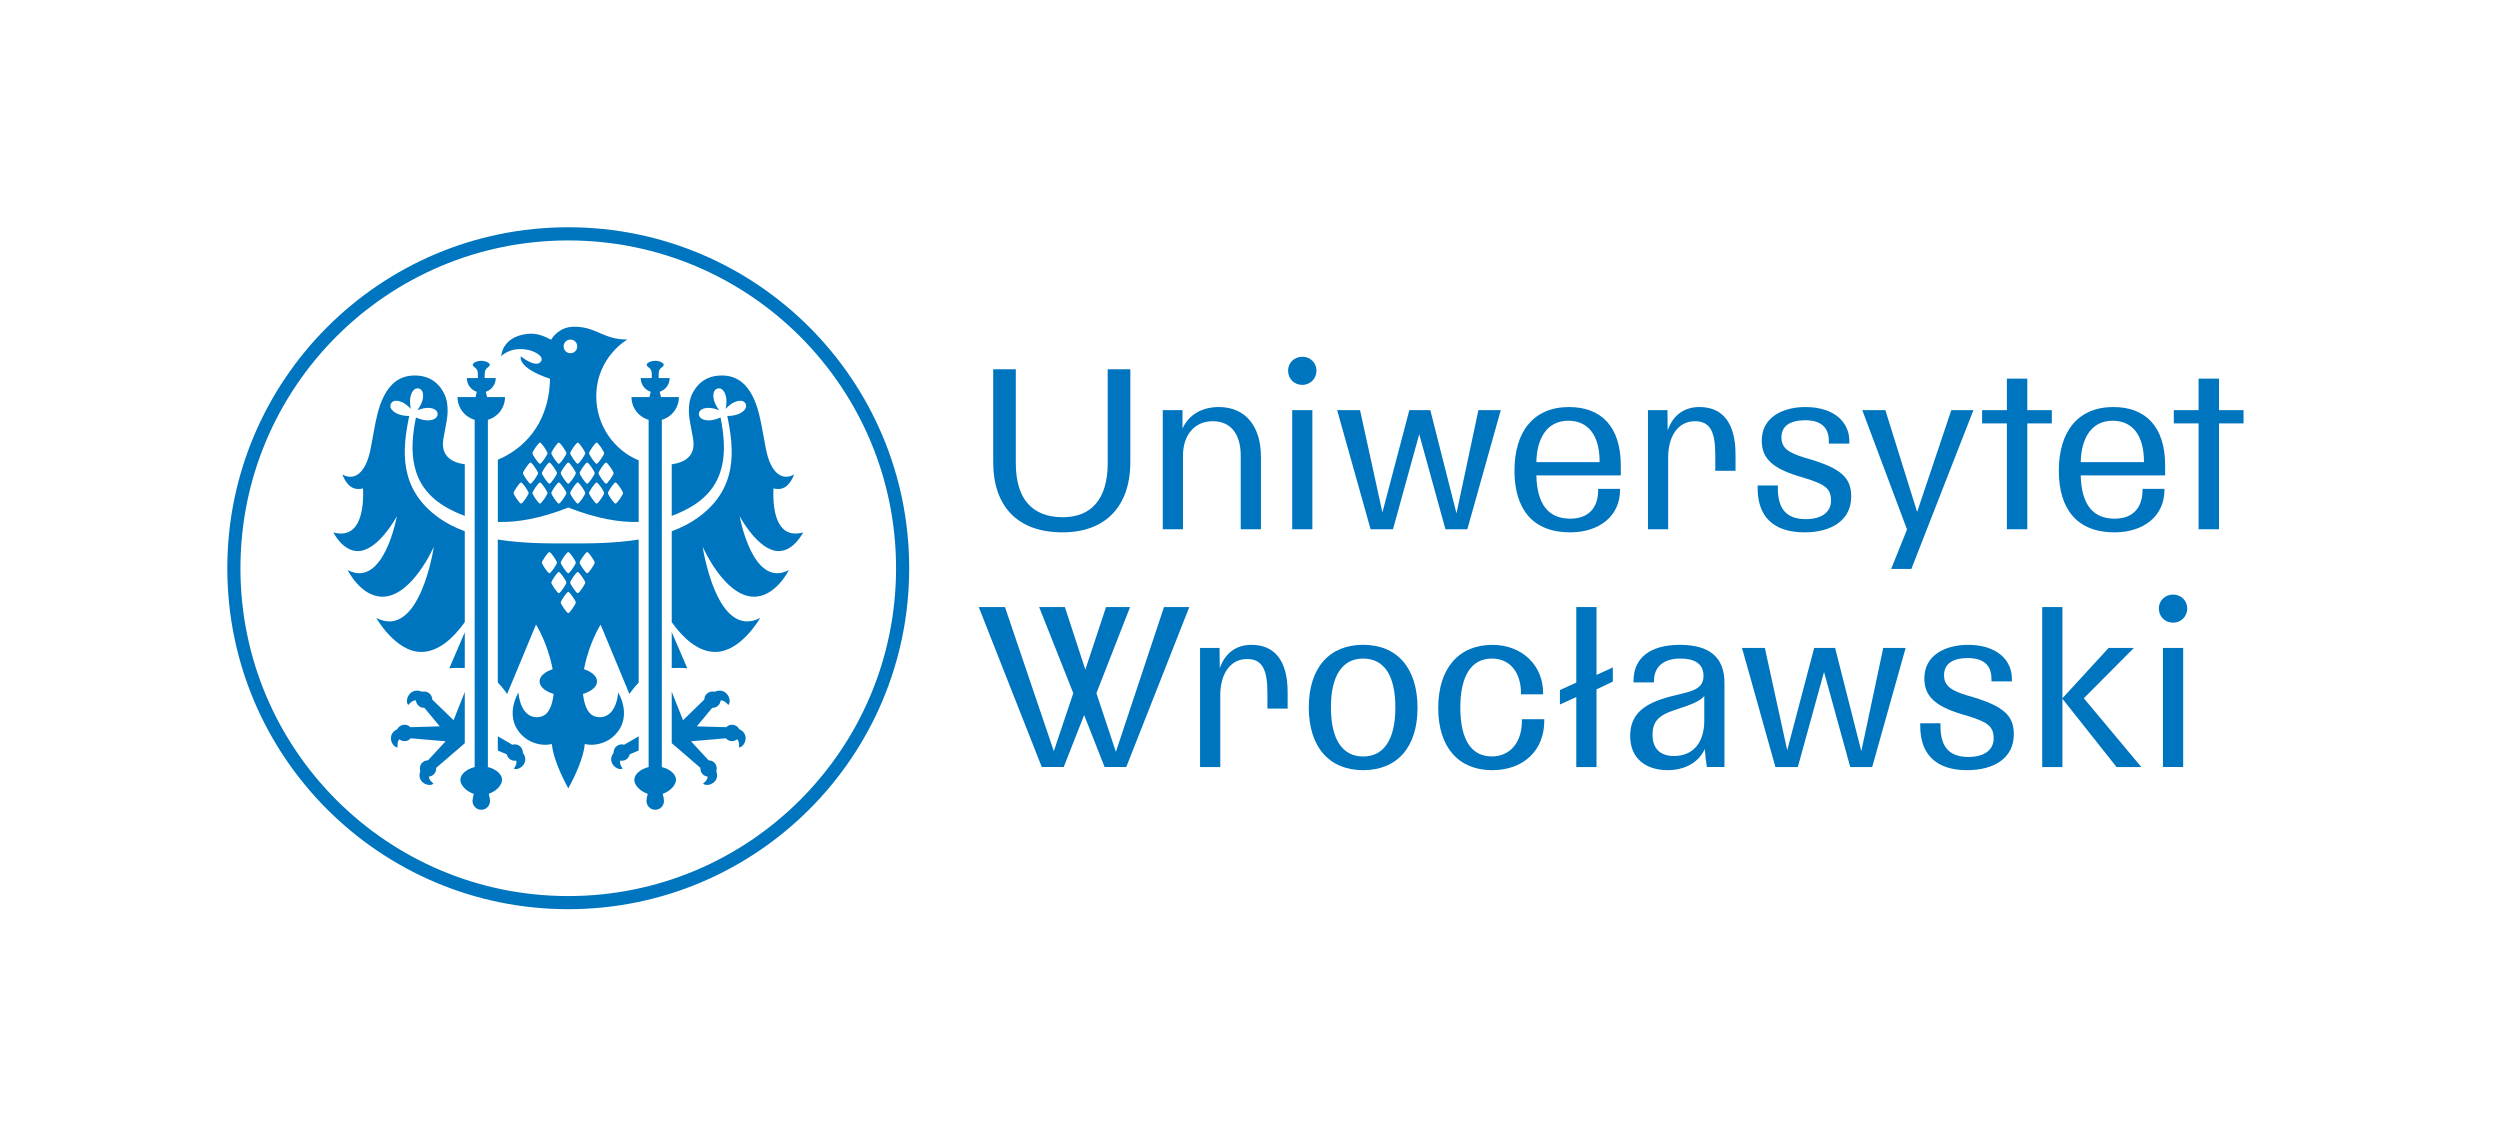 <?xml version="1.0" encoding="UTF-8"?>
<svg xmlns="http://www.w3.org/2000/svg" xmlns:xlink="http://www.w3.org/1999/xlink" width="223.101" height="101.42" viewBox="0 0 223.101 101.42">
<path fill-rule="nonzero" fill="rgb(0%, 45.882%, 74.902%)" fill-opacity="1" d="M 88.633 41.219 L 88.633 32.953 L 90.652 32.953 L 90.652 41.348 C 90.652 44.523 92.109 46.156 94.859 46.156 C 97.391 46.156 98.852 44.523 98.852 41.348 L 98.852 32.953 L 100.871 32.953 L 100.871 41.219 C 100.871 45.254 98.594 47.508 94.816 47.508 C 90.867 47.508 88.633 45.254 88.633 41.219 "/>
<path fill-rule="nonzero" fill="rgb(0%, 45.882%, 74.902%)" fill-opacity="1" d="M 103.766 36.602 L 105.527 36.602 L 105.527 38.234 C 106.105 36.988 107.289 36.324 108.77 36.324 C 111.133 36.324 112.527 38.02 112.527 40.77 L 112.527 47.23 L 110.723 47.23 L 110.723 40.66 C 110.723 38.77 109.863 37.59 108.23 37.59 C 106.535 37.59 105.57 38.898 105.57 40.66 L 105.57 47.23 L 103.766 47.23 Z M 103.766 36.602 "/>
<path fill-rule="nonzero" fill="rgb(0%, 45.882%, 74.902%)" fill-opacity="1" d="M 115.316 36.602 L 117.117 36.602 L 117.117 47.23 L 115.316 47.23 Z M 116.219 31.836 C 116.926 31.836 117.484 32.371 117.484 33.082 C 117.484 33.789 116.926 34.348 116.219 34.348 C 115.508 34.348 114.949 33.812 114.949 33.082 C 114.949 32.371 115.508 31.836 116.219 31.836 "/>
<path fill-rule="nonzero" fill="rgb(0%, 45.882%, 74.902%)" fill-opacity="1" d="M 119.328 36.602 L 121.371 36.602 L 123.367 45.727 L 125.77 36.602 L 127.641 36.602 L 129.977 45.812 L 131.934 36.602 L 133.93 36.602 L 130.945 47.23 L 128.992 47.23 L 126.652 38.75 L 124.312 47.23 L 122.312 47.23 Z M 119.328 36.602 "/>
<path fill-rule="nonzero" fill="rgb(0%, 45.882%, 74.902%)" fill-opacity="1" d="M 142.75 41.242 L 142.75 41.199 C 142.75 38.812 141.699 37.547 139.961 37.547 C 138.004 37.547 137.148 39.18 137.105 41.242 Z M 135.152 42.012 C 135.152 38.469 136.891 36.324 140.023 36.324 C 142.902 36.324 144.641 38.086 144.641 41.539 L 144.641 42.422 L 137.105 42.422 C 137.168 45.062 138.219 46.285 140.129 46.285 C 141.719 46.285 142.621 45.363 142.621 43.73 L 142.621 43.625 L 144.574 43.625 L 144.574 43.73 C 144.574 46.008 142.773 47.508 140.109 47.508 C 136.781 47.508 135.152 45.426 135.152 42.012 "/>
<path fill-rule="nonzero" fill="rgb(0%, 45.882%, 74.902%)" fill-opacity="1" d="M 147.066 36.602 L 148.805 36.602 L 148.824 38.406 C 149.297 37.055 150.285 36.324 151.66 36.324 C 153.742 36.324 154.879 37.762 154.879 40.551 L 154.879 42.012 L 153.074 42.012 L 153.074 40.637 C 153.074 38.492 152.605 37.59 151.25 37.59 C 149.727 37.59 148.867 38.965 148.867 40.812 L 148.867 47.23 L 147.066 47.23 Z M 147.066 36.602 "/>
<path fill-rule="nonzero" fill="rgb(0%, 45.882%, 74.902%)" fill-opacity="1" d="M 156.852 43.559 L 156.852 43.324 L 158.656 43.324 L 158.656 43.559 C 158.656 45.383 159.387 46.328 161.168 46.328 C 162.5 46.328 163.402 45.746 163.402 44.676 C 163.402 43.516 162.758 43.195 160.977 42.637 L 160.461 42.484 C 158.121 41.754 157.219 40.875 157.219 39.309 C 157.219 37.289 159.02 36.324 161.125 36.324 C 163.703 36.324 165.035 37.699 165.035 39.352 L 165.035 39.586 L 163.207 39.586 L 163.207 39.352 C 163.207 38.125 162.477 37.504 161.102 37.504 C 159.773 37.504 158.977 37.996 158.977 39.027 C 158.977 39.996 159.602 40.402 161.082 40.855 L 161.598 41.004 C 164.262 41.82 165.203 42.613 165.203 44.309 C 165.203 46.395 163.488 47.508 161.039 47.508 C 158.207 47.508 156.852 46.047 156.852 43.559 "/>
<path fill-rule="nonzero" fill="rgb(0%, 45.882%, 74.902%)" fill-opacity="1" d="M 170.184 47.25 L 166.191 36.602 L 168.25 36.602 L 171.086 45.684 L 174.137 36.602 L 176.109 36.602 L 170.57 50.773 L 168.766 50.773 Z M 170.184 47.25 "/>
<path fill-rule="nonzero" fill="rgb(0%, 45.882%, 74.902%)" fill-opacity="1" d="M 179.094 37.785 L 176.883 37.785 L 176.883 36.602 L 179.094 36.602 L 179.094 33.789 L 180.918 33.789 L 180.918 36.602 L 183.105 36.602 L 183.105 37.785 L 180.918 37.785 L 180.918 47.23 L 179.094 47.23 Z M 179.094 37.785 "/>
<path fill-rule="nonzero" fill="rgb(0%, 45.882%, 74.902%)" fill-opacity="1" d="M 191.328 41.242 L 191.328 41.199 C 191.328 38.812 190.277 37.547 188.539 37.547 C 186.586 37.547 185.727 39.18 185.684 41.242 Z M 183.73 42.012 C 183.73 38.469 185.469 36.324 188.602 36.324 C 191.48 36.324 193.219 38.086 193.219 41.539 L 193.219 42.422 L 185.684 42.422 C 185.746 45.062 186.801 46.285 188.711 46.285 C 190.297 46.285 191.199 45.363 191.199 43.73 L 191.199 43.625 L 193.156 43.625 L 193.156 43.73 C 193.156 46.008 191.352 47.508 188.688 47.508 C 185.359 47.508 183.73 45.426 183.73 42.012 "/>
<path fill-rule="nonzero" fill="rgb(0%, 45.882%, 74.902%)" fill-opacity="1" d="M 196.203 37.785 L 193.992 37.785 L 193.992 36.602 L 196.203 36.602 L 196.203 33.789 L 198.027 33.789 L 198.027 36.602 L 200.215 36.602 L 200.215 37.785 L 198.027 37.785 L 198.027 47.23 L 196.203 47.23 Z M 196.203 37.785 "/>
<path fill-rule="nonzero" fill="rgb(0%, 45.882%, 74.902%)" fill-opacity="1" d="M 87.344 54.176 L 89.684 54.176 L 94.043 67.035 L 95.781 61.859 L 92.734 54.176 L 95.031 54.176 L 96.855 59.758 L 98.703 54.176 L 100.848 54.176 L 97.844 61.859 L 99.582 67.098 L 103.875 54.176 L 106.133 54.176 L 100.508 68.449 L 98.574 68.449 L 96.75 63.812 L 94.926 68.449 L 92.969 68.449 Z M 87.344 54.176 "/>
<path fill-rule="nonzero" fill="rgb(0%, 45.882%, 74.902%)" fill-opacity="1" d="M 107.094 57.824 L 108.832 57.824 L 108.855 59.629 C 109.328 58.273 110.316 57.547 111.688 57.547 C 113.773 57.547 114.91 58.984 114.91 61.773 L 114.91 63.234 L 113.105 63.234 L 113.105 61.859 C 113.105 59.715 112.633 58.812 111.281 58.812 C 109.758 58.812 108.898 60.184 108.898 62.031 L 108.898 68.453 L 107.094 68.453 Z M 107.094 57.824 "/>
<path fill-rule="nonzero" fill="rgb(0%, 45.882%, 74.902%)" fill-opacity="1" d="M 121.648 67.508 C 123.496 67.508 124.523 66.004 124.523 63.125 C 124.523 60.25 123.496 58.77 121.648 58.77 C 119.824 58.77 118.773 60.25 118.773 63.125 C 118.773 66.027 119.824 67.508 121.648 67.508 M 116.797 63.125 C 116.797 59.605 118.621 57.543 121.648 57.543 C 124.676 57.543 126.5 59.605 126.5 63.168 C 126.5 66.691 124.676 68.73 121.648 68.73 C 118.621 68.73 116.797 66.668 116.797 63.125 "/>
<path fill-rule="nonzero" fill="rgb(0%, 45.882%, 74.902%)" fill-opacity="1" d="M 128.348 63.191 C 128.348 59.605 130.215 57.547 133.176 57.547 C 135.883 57.547 137.707 59.434 137.707 61.816 L 137.707 61.965 L 135.73 61.965 L 135.73 61.816 C 135.73 60.164 134.871 58.77 133.133 58.77 C 131.242 58.77 130.32 60.422 130.32 63.129 C 130.32 66.027 131.309 67.504 133.133 67.504 C 134.699 67.504 135.816 66.324 135.816 64.328 L 135.816 64.18 L 137.812 64.18 L 137.812 64.328 C 137.812 66.969 135.969 68.73 133.156 68.73 C 130.172 68.73 128.348 66.691 128.348 63.191 "/>
<path fill-rule="nonzero" fill="rgb(0%, 45.882%, 74.902%)" fill-opacity="1" d="M 140.668 62.203 L 139.207 62.871 L 139.207 61.582 L 140.668 60.914 L 140.668 54.176 L 142.473 54.176 L 142.473 60.227 L 143.93 59.562 L 143.93 60.828 L 142.473 61.516 L 142.473 68.453 L 140.668 68.453 Z M 140.668 62.203 "/>
<path fill-rule="nonzero" fill="rgb(0%, 45.882%, 74.902%)" fill-opacity="1" d="M 149.383 67.465 C 151.102 67.465 152.09 66.262 152.09 64.328 L 152.09 62.117 C 151.656 62.59 151.102 62.824 149.445 63.363 C 147.988 63.836 147.473 64.414 147.473 65.574 C 147.473 66.777 148.137 67.465 149.383 67.465 M 145.477 65.684 C 145.477 63.77 146.637 62.781 149.125 62.141 L 150.5 61.797 C 151.68 61.496 152.023 61.023 152.023 60.316 C 152.023 59.176 151.145 58.77 149.965 58.77 C 148.289 58.77 147.602 59.648 147.602 60.766 L 147.602 60.895 L 145.777 60.895 L 145.777 60.766 C 145.777 58.789 147.148 57.547 149.922 57.547 C 152.539 57.547 153.891 58.641 153.891 60.938 L 153.891 68.449 L 152.324 68.449 C 152.238 67.938 152.176 67.441 152.133 66.84 C 151.594 68.066 150.305 68.73 148.824 68.73 C 146.977 68.73 145.477 67.766 145.477 65.684 "/>
<path fill-rule="nonzero" fill="rgb(0%, 45.882%, 74.902%)" fill-opacity="1" d="M 155.457 57.824 L 157.496 57.824 L 159.492 66.949 L 161.898 57.824 L 163.766 57.824 L 166.105 67.035 L 168.062 57.824 L 170.059 57.824 L 167.074 68.453 L 165.117 68.453 L 162.777 59.969 L 160.438 68.453 L 158.441 68.453 Z M 155.457 57.824 "/>
<path fill-rule="nonzero" fill="rgb(0%, 45.882%, 74.902%)" fill-opacity="1" d="M 171.363 64.781 L 171.363 64.543 L 173.168 64.543 L 173.168 64.781 C 173.168 66.605 173.898 67.551 175.68 67.551 C 177.012 67.551 177.914 66.969 177.914 65.895 C 177.914 64.738 177.27 64.414 175.488 63.855 L 174.969 63.707 C 172.633 62.977 171.73 62.094 171.73 60.531 C 171.73 58.512 173.531 57.547 175.637 57.547 C 178.215 57.547 179.543 58.918 179.543 60.57 L 179.543 60.809 L 177.719 60.809 L 177.719 60.57 C 177.719 59.348 176.988 58.727 175.613 58.727 C 174.285 58.727 173.488 59.219 173.488 60.25 C 173.488 61.215 174.113 61.625 175.594 62.074 L 176.109 62.223 C 178.773 63.043 179.715 63.836 179.715 65.531 C 179.715 67.613 178 68.73 175.551 68.73 C 172.719 68.73 171.363 67.27 171.363 64.781 "/>
<path fill-rule="nonzero" fill="rgb(0%, 45.882%, 74.902%)" fill-opacity="1" d="M 184.051 62.355 L 184.051 68.453 L 182.246 68.453 L 182.246 54.172 L 184.051 54.172 L 184.051 62.312 L 188.172 57.824 L 190.426 57.824 L 185.961 62.312 L 191.094 68.453 L 188.883 68.453 Z M 184.051 62.355 "/>
<path fill-rule="nonzero" fill="rgb(0%, 45.882%, 74.902%)" fill-opacity="1" d="M 193.023 57.824 L 194.828 57.824 L 194.828 68.449 L 193.023 68.449 Z M 193.926 53.059 C 194.633 53.059 195.191 53.594 195.191 54.305 C 195.191 55.012 194.633 55.57 193.926 55.57 C 193.219 55.57 192.656 55.031 192.656 54.305 C 192.656 53.594 193.219 53.059 193.926 53.059 "/>
<path fill-rule="nonzero" fill="rgb(0%, 45.882%, 74.902%)" fill-opacity="1" d="M 61.332 59.633 L 59.945 56.402 L 59.945 59.617 C 60.688 59.582 61.332 59.633 61.332 59.633 "/>
<path fill-rule="nonzero" fill="rgb(0%, 45.882%, 74.902%)" fill-opacity="1" d="M 65.977 65.078 C 65.848 64.828 65.586 64.664 65.289 64.68 C 65.098 64.688 64.93 64.77 64.805 64.895 C 64.18 64.879 63.086 64.844 62.184 64.82 L 63.559 63.168 C 63.77 63.176 63.984 63.094 64.133 62.922 C 64.242 62.801 64.297 62.652 64.309 62.5 C 64.676 62.477 64.992 62.914 64.992 62.914 C 65.371 62.547 64.859 61.258 63.762 61.734 C 63.504 61.668 63.219 61.746 63.031 61.961 C 62.914 62.094 62.859 62.262 62.855 62.426 C 62.41 62.855 61.625 63.621 60.953 64.273 L 59.945 61.727 L 59.945 66.328 L 59.953 66.328 L 62.504 68.523 C 62.488 68.738 62.562 68.961 62.734 69.117 C 62.855 69.227 63.004 69.289 63.156 69.305 C 63.148 69.645 62.742 69.922 62.742 69.922 C 63.082 70.289 64.301 69.848 63.922 68.812 C 64.012 68.547 63.945 68.242 63.727 68.039 C 63.586 67.914 63.41 67.852 63.234 67.852 C 62.855 67.441 62.23 66.762 61.664 66.152 L 64.777 65.887 C 64.918 66.051 65.129 66.152 65.363 66.141 C 65.527 66.133 65.672 66.07 65.789 65.973 C 66.027 66.215 65.941 66.699 65.941 66.699 C 66.441 66.711 66.977 65.531 65.977 65.078 "/>
<path fill-rule="nonzero" fill="rgb(0%, 45.882%, 74.902%)" fill-opacity="1" d="M 41.477 59.617 L 41.477 56.422 L 40.098 59.633 C 40.098 59.633 40.738 59.582 41.477 59.617 "/>
<path fill-rule="nonzero" fill="rgb(0%, 45.882%, 74.902%)" fill-opacity="1" d="M 49.703 42.223 C 49.703 42.359 49.164 43.168 49.031 43.168 C 48.895 43.168 48.355 42.359 48.355 42.223 C 48.355 42.086 48.895 41.273 49.031 41.273 C 49.164 41.273 49.703 42.086 49.703 42.223 M 49.871 39.496 C 50.008 39.496 50.547 40.309 50.547 40.445 C 50.547 40.582 50.008 41.391 49.871 41.391 C 49.738 41.391 49.199 40.582 49.199 40.445 C 49.199 40.309 49.738 39.496 49.871 39.496 M 50.906 30.305 C 51.246 30.305 51.516 30.574 51.516 30.914 C 51.516 31.25 51.246 31.523 50.906 31.523 C 50.57 31.523 50.297 31.25 50.297 30.914 C 50.297 30.574 50.57 30.305 50.906 30.305 M 52.23 40.445 C 52.23 40.582 51.691 41.391 51.559 41.391 C 51.422 41.391 50.883 40.582 50.883 40.445 C 50.883 40.309 51.422 39.496 51.559 39.496 C 51.691 39.496 52.23 40.309 52.23 40.445 M 52.398 41.273 C 52.535 41.273 53.074 42.086 53.074 42.223 C 53.074 42.359 52.535 43.168 52.398 43.168 C 52.266 43.168 51.727 42.359 51.727 42.223 C 51.727 42.086 52.266 41.273 52.398 41.273 M 53.242 39.496 C 53.379 39.496 53.918 40.309 53.918 40.445 C 53.918 40.582 53.379 41.391 53.242 41.391 C 53.109 41.391 52.566 40.582 52.566 40.445 C 52.566 40.309 53.109 39.496 53.242 39.496 M 54.086 41.273 C 54.219 41.273 54.762 42.086 54.762 42.223 C 54.762 42.359 54.219 43.168 54.086 43.168 C 53.953 43.168 53.41 42.359 53.41 42.223 C 53.41 42.086 53.953 41.273 54.086 41.273 M 54.93 43.051 C 55.062 43.051 55.602 43.863 55.602 44 C 55.602 44.137 55.062 44.945 54.93 44.945 C 54.793 44.945 54.254 44.137 54.254 44 C 54.254 43.863 54.793 43.051 54.93 43.051 M 53.242 44.945 C 53.109 44.945 52.566 44.137 52.566 44 C 52.566 43.863 53.109 43.051 53.242 43.051 C 53.379 43.051 53.918 43.863 53.918 44 C 53.918 44.137 53.379 44.945 53.242 44.945 M 51.559 44.945 C 51.422 44.945 50.883 44.137 50.883 44 C 50.883 43.863 51.422 43.051 51.559 43.051 C 51.691 43.051 52.23 43.863 52.23 44 C 52.23 44.137 51.691 44.945 51.559 44.945 M 50.715 43.168 C 50.582 43.168 50.039 42.359 50.039 42.223 C 50.039 42.086 50.582 41.273 50.715 41.273 C 50.848 41.273 51.391 42.086 51.391 42.223 C 51.391 42.359 50.848 43.168 50.715 43.168 M 49.871 44.945 C 49.738 44.945 49.199 44.137 49.199 44 C 49.199 43.863 49.738 43.051 49.871 43.051 C 50.008 43.051 50.547 43.863 50.547 44 C 50.547 44.137 50.008 44.945 49.871 44.945 M 48.188 44.945 C 48.051 44.945 47.512 44.137 47.512 44 C 47.512 43.863 48.051 43.051 48.188 43.051 C 48.32 43.051 48.859 43.863 48.859 44 C 48.859 44.137 48.32 44.945 48.188 44.945 M 47.344 43.168 C 47.207 43.168 46.668 42.359 46.668 42.223 C 46.668 42.086 47.207 41.273 47.344 41.273 C 47.477 41.273 48.016 42.086 48.016 42.223 C 48.016 42.359 47.477 43.168 47.344 43.168 M 46.5 44.945 C 46.367 44.945 45.828 44.137 45.828 44 C 45.828 43.863 46.367 43.051 46.5 43.051 C 46.637 43.051 47.176 43.863 47.176 44 C 47.176 44.137 46.637 44.945 46.5 44.945 M 48.188 39.496 C 48.32 39.496 48.859 40.309 48.859 40.445 C 48.859 40.582 48.32 41.391 48.188 41.391 C 48.051 41.391 47.512 40.582 47.512 40.445 C 47.512 40.309 48.051 39.496 48.188 39.496 M 48.309 32.199 C 47.914 32.969 46.477 31.801 46.477 31.801 C 46.477 31.801 46.102 32.812 49.082 33.801 C 49.004 37.988 46.543 40.152 44.426 41.023 L 44.426 46.578 C 46.125 46.629 48.18 46.289 50.715 45.293 C 53.246 46.285 55.297 46.629 56.996 46.578 L 56.996 41.078 C 54.797 40.188 53.211 37.945 53.211 35.395 C 53.211 31.844 55.988 30.301 55.988 30.301 C 53.797 30.301 53.254 29.156 51.234 29.156 C 49.875 29.156 49.258 30.195 49.176 30.316 C 48.66 30.059 47.984 29.68 47.012 29.801 C 44.77 30.086 44.73 31.781 44.73 31.781 C 46.141 30.465 48.66 31.512 48.309 32.199 "/>
<path fill-rule="nonzero" fill="rgb(0%, 45.882%, 74.902%)" fill-opacity="1" d="M 46.246 66.496 C 46.074 66.414 45.887 66.41 45.719 66.461 C 45.473 66.316 44.781 65.918 44.426 65.707 L 44.426 66.977 L 45.223 67.316 C 45.27 67.527 45.406 67.719 45.617 67.82 C 45.766 67.891 45.926 67.902 46.074 67.875 C 46.164 68.199 45.859 68.586 45.859 68.586 C 46.293 68.836 47.328 68.055 46.66 67.18 C 46.668 66.898 46.516 66.625 46.246 66.496 "/>
<path fill-rule="nonzero" fill="rgb(0%, 45.882%, 74.902%)" fill-opacity="1" d="M 56.996 65.707 C 56.637 65.918 55.945 66.316 55.699 66.461 C 55.531 66.41 55.348 66.418 55.176 66.5 C 54.906 66.625 54.75 66.898 54.758 67.18 C 54.094 68.055 55.125 68.836 55.562 68.586 C 55.562 68.586 55.254 68.199 55.348 67.875 C 55.496 67.902 55.656 67.891 55.805 67.82 C 56.016 67.719 56.152 67.527 56.199 67.316 L 56.996 66.977 Z M 56.996 65.707 "/>
<path fill-rule="nonzero" fill="rgb(0%, 45.882%, 74.902%)" fill-opacity="1" d="M 41.477 66.328 L 41.477 61.75 L 40.477 64.273 C 39.805 63.621 39.02 62.855 38.574 62.426 C 38.57 62.262 38.516 62.094 38.398 61.961 C 38.211 61.746 37.926 61.668 37.668 61.734 C 36.57 61.258 36.059 62.547 36.438 62.914 C 36.438 62.914 36.754 62.477 37.117 62.5 C 37.133 62.652 37.188 62.801 37.297 62.922 C 37.445 63.094 37.66 63.176 37.871 63.168 L 39.246 64.82 C 38.344 64.844 37.25 64.879 36.621 64.895 C 36.5 64.77 36.332 64.688 36.145 64.68 C 35.844 64.664 35.578 64.828 35.453 65.078 C 34.449 65.531 34.988 66.711 35.488 66.699 C 35.488 66.699 35.402 66.215 35.641 65.973 C 35.758 66.07 35.902 66.133 36.066 66.141 C 36.301 66.152 36.512 66.051 36.652 65.887 L 39.766 66.152 C 39.199 66.762 38.574 67.441 38.195 67.852 C 38.02 67.852 37.844 67.914 37.703 68.039 C 37.484 68.242 37.418 68.547 37.508 68.812 C 37.129 69.848 38.348 70.289 38.688 69.922 C 38.688 69.922 38.281 69.645 38.273 69.305 C 38.426 69.289 38.574 69.227 38.695 69.117 C 38.867 68.961 38.941 68.738 38.926 68.523 Z M 41.477 66.328 "/>
<path fill-rule="nonzero" fill="rgb(0%, 45.882%, 74.902%)" fill-opacity="1" d="M 41.477 55.523 L 41.477 47.406 C 40.656 47.105 39.883 46.723 39.195 46.234 C 35.523 43.625 35.902 40.098 36.52 37.121 C 36.117 37.133 35.676 37.027 35.445 36.918 C 35.156 36.781 34.684 36.453 34.883 36.035 C 35.078 35.617 35.629 35.77 35.918 35.906 C 36.121 36 36.426 36.223 36.664 36.488 C 36.57 36.102 36.578 35.656 36.629 35.41 C 36.699 35.102 36.914 34.57 37.363 34.668 C 37.816 34.77 37.789 35.34 37.723 35.652 C 37.668 35.895 37.488 36.305 37.238 36.613 C 37.57 36.473 37.941 36.398 38.164 36.398 C 38.48 36.395 39.047 36.488 39.051 36.949 C 39.055 37.41 38.488 37.512 38.172 37.516 C 37.918 37.516 37.477 37.43 37.117 37.254 C 36.535 40.172 36.48 43.387 39.883 45.305 C 40.367 45.578 40.895 45.828 41.477 46.035 L 41.477 41.434 C 39.172 41.117 39.504 39.492 39.602 38.973 C 39.684 38.523 39.863 37.555 39.863 37.555 C 40.008 36.734 39.969 35.848 39.688 35.234 C 39.312 34.41 38.547 33.508 37 33.508 C 34.254 33.508 33.691 36.699 33.383 38.383 C 33.312 38.766 33.09 39.965 33.09 39.965 C 32.656 42.32 31.566 42.922 30.559 42.344 C 30.559 42.344 30.969 43.637 31.934 43.637 C 32.105 43.637 32.254 43.629 32.398 43.586 C 32.461 45.062 32.312 48.207 29.75 47.516 C 29.75 47.516 30.566 49.18 31.926 49.18 C 33.766 49.18 35.414 46.07 35.414 46.07 C 35.414 46.07 34.27 52.562 31.023 50.875 C 31.023 50.875 32.188 53.25 34.125 53.25 C 36.77 53.25 38.715 48.789 38.715 48.789 C 38.715 48.789 37.488 57.152 33.578 55.145 C 33.578 55.145 35.293 58.18 37.586 58.18 C 39.145 58.18 40.48 56.914 41.477 55.523 "/>
<path fill-rule="nonzero" fill="rgb(0%, 45.882%, 74.902%)" fill-opacity="1" d="M 69.023 43.586 C 69.164 43.629 69.312 43.637 69.488 43.637 C 70.453 43.637 70.863 42.344 70.863 42.344 C 69.855 42.922 68.766 42.32 68.332 39.965 C 68.332 39.965 68.109 38.766 68.039 38.383 C 67.73 36.699 67.168 33.508 64.422 33.508 C 62.875 33.508 62.109 34.41 61.734 35.234 C 61.453 35.848 61.414 36.734 61.559 37.555 C 61.559 37.555 61.738 38.523 61.82 38.973 C 61.914 39.492 62.25 41.117 59.945 41.434 L 59.945 46.035 C 60.523 45.828 61.051 45.578 61.539 45.305 C 64.941 43.387 64.883 40.172 64.301 37.254 C 63.945 37.43 63.504 37.516 63.25 37.516 C 62.934 37.512 62.367 37.41 62.371 36.949 C 62.375 36.488 62.941 36.395 63.258 36.398 C 63.48 36.398 63.852 36.473 64.18 36.613 C 63.934 36.305 63.754 35.895 63.699 35.652 C 63.629 35.34 63.605 34.77 64.055 34.668 C 64.508 34.57 64.723 35.102 64.793 35.41 C 64.844 35.656 64.852 36.102 64.754 36.488 C 64.996 36.223 65.301 36 65.504 35.906 C 65.789 35.77 66.344 35.617 66.539 36.035 C 66.734 36.453 66.266 36.781 65.977 36.918 C 65.746 37.027 65.305 37.133 64.902 37.121 C 65.516 40.098 65.898 43.625 62.227 46.234 C 61.539 46.723 60.766 47.105 59.945 47.406 L 59.945 55.523 C 60.941 56.914 62.273 58.18 63.836 58.18 C 66.125 58.18 67.84 55.145 67.84 55.145 C 63.934 57.152 62.707 48.789 62.707 48.789 C 62.707 48.789 64.652 53.25 67.293 53.25 C 69.234 53.25 70.398 50.875 70.398 50.875 C 67.152 52.562 66.008 46.07 66.008 46.07 C 66.008 46.07 67.656 49.18 69.492 49.18 C 70.852 49.18 71.672 47.516 71.672 47.516 C 69.105 48.207 68.957 45.062 69.023 43.586 "/>
<path fill-rule="nonzero" fill="rgb(0%, 45.882%, 74.902%)" fill-opacity="1" d="M 43.539 68.453 L 43.539 37.465 C 44.422 37.211 45.066 36.398 45.066 35.434 L 43.465 35.434 C 43.434 35.32 43.406 35.203 43.379 35.078 C 43.371 35.043 43.363 35.004 43.355 34.965 C 43.871 34.793 44.242 34.309 44.242 33.738 L 43.254 33.738 C 43.254 33.676 43.254 33.395 43.258 33.344 C 43.262 33.207 43.281 33.078 43.355 32.977 C 43.457 32.781 43.707 32.738 43.707 32.539 C 43.707 32.395 43.352 32.199 42.949 32.199 C 42.547 32.199 42.191 32.395 42.191 32.539 C 42.191 32.738 42.445 32.781 42.547 32.977 C 42.617 33.078 42.637 33.207 42.645 33.344 C 42.645 33.395 42.645 33.676 42.645 33.738 L 41.66 33.738 C 41.66 34.309 42.031 34.793 42.543 34.965 C 42.539 35.004 42.531 35.043 42.523 35.078 C 42.496 35.203 42.465 35.32 42.434 35.434 L 40.832 35.434 C 40.832 36.398 41.477 37.211 42.359 37.465 L 42.359 68.453 C 41.617 68.629 41.082 69.117 41.082 69.594 C 41.082 70.051 41.582 70.613 42.281 70.848 C 42.211 71.09 42.168 71.328 42.168 71.477 C 42.168 71.91 42.52 72.266 42.949 72.266 C 43.383 72.266 43.73 71.91 43.73 71.477 C 43.73 71.328 43.688 71.09 43.617 70.84 C 44.312 70.605 44.805 70.039 44.805 69.582 C 44.805 69.109 44.273 68.629 43.539 68.453 "/>
<path fill-rule="nonzero" fill="rgb(0%, 45.882%, 74.902%)" fill-opacity="1" d="M 59.062 68.453 L 59.062 37.465 C 59.941 37.211 60.586 36.398 60.586 35.434 L 58.988 35.434 C 58.957 35.32 58.926 35.203 58.898 35.078 C 58.891 35.039 58.883 35 58.875 34.961 C 59.391 34.793 59.762 34.309 59.762 33.738 L 58.777 33.738 C 58.777 33.672 58.777 33.395 58.777 33.344 C 58.785 33.207 58.805 33.078 58.875 32.977 C 58.977 32.781 59.23 32.742 59.23 32.539 C 59.23 32.395 58.875 32.199 58.469 32.199 C 58.066 32.199 57.711 32.395 57.711 32.539 C 57.711 32.742 57.965 32.781 58.066 32.977 C 58.137 33.078 58.16 33.207 58.164 33.344 C 58.168 33.395 58.168 33.672 58.164 33.738 L 57.18 33.738 C 57.18 34.309 57.551 34.793 58.066 34.961 C 58.059 35 58.051 35.039 58.043 35.078 C 58.016 35.203 57.984 35.32 57.953 35.434 L 56.355 35.434 C 56.355 36.398 57 37.211 57.883 37.465 L 57.883 68.453 C 57.141 68.629 56.605 69.117 56.605 69.594 C 56.605 70.051 57.105 70.613 57.805 70.844 C 57.734 71.09 57.691 71.328 57.691 71.477 C 57.691 71.91 58.043 72.266 58.473 72.266 C 58.906 72.266 59.254 71.91 59.254 71.477 C 59.254 71.328 59.211 71.09 59.141 70.84 C 59.836 70.605 60.328 70.039 60.328 69.582 C 60.328 69.109 59.797 68.629 59.062 68.453 "/>
<path fill-rule="nonzero" fill="rgb(0%, 45.882%, 74.902%)" fill-opacity="1" d="M 51.559 52.938 C 51.422 52.938 50.883 52.125 50.883 51.988 C 50.883 51.852 51.422 51.043 51.559 51.043 C 51.691 51.043 52.23 51.852 52.23 51.988 C 52.23 52.125 51.691 52.938 51.559 52.938 M 50.715 54.715 C 50.578 54.715 50.039 53.906 50.039 53.766 C 50.039 53.633 50.578 52.82 50.715 52.82 C 50.848 52.82 51.387 53.633 51.387 53.766 C 51.387 53.906 50.848 54.715 50.715 54.715 M 49.871 52.938 C 49.738 52.938 49.199 52.125 49.199 51.988 C 49.199 51.852 49.738 51.043 49.871 51.043 C 50.008 51.043 50.547 51.852 50.547 51.988 C 50.547 52.125 50.008 52.938 49.871 52.938 M 49.031 51.16 C 48.895 51.16 48.355 50.348 48.355 50.211 C 48.355 50.074 48.895 49.266 49.031 49.266 C 49.164 49.266 49.703 50.074 49.703 50.211 C 49.703 50.348 49.164 51.16 49.031 51.16 M 50.715 49.266 C 50.848 49.266 51.387 50.074 51.387 50.211 C 51.387 50.348 50.848 51.16 50.715 51.16 C 50.578 51.16 50.039 50.348 50.039 50.211 C 50.039 50.074 50.578 49.266 50.715 49.266 M 52.402 49.266 C 52.535 49.266 53.074 50.074 53.074 50.211 C 53.074 50.348 52.535 51.16 52.402 51.16 C 52.266 51.16 51.727 50.348 51.727 50.211 C 51.727 50.074 52.266 49.266 52.402 49.266 M 55.172 61.805 C 54.922 64.113 53.594 64.176 52.949 63.879 C 52.43 63.637 52.129 62.871 52.027 61.926 C 52.777 61.699 53.281 61.285 53.281 60.809 C 53.281 60.352 52.82 59.953 52.121 59.723 C 52.133 59.656 52.141 59.594 52.156 59.527 C 52.594 57.363 53.543 55.828 53.598 55.742 L 56.168 61.93 C 56.168 61.93 56.5 61.43 56.996 60.91 L 56.996 48.148 C 54.711 48.516 52.398 48.496 50.715 48.496 C 49.031 48.496 46.715 48.516 44.422 48.148 L 44.422 60.898 C 44.926 61.426 45.258 61.93 45.258 61.93 L 47.832 55.738 C 47.832 55.738 48.828 57.301 49.277 59.527 C 49.289 59.594 49.301 59.656 49.316 59.723 C 48.617 59.953 48.152 60.352 48.152 60.809 C 48.152 61.285 48.656 61.699 49.406 61.926 C 49.305 62.871 49.004 63.637 48.484 63.879 C 47.84 64.176 46.512 64.113 46.262 61.805 C 46.262 61.805 44.785 64.184 46.844 65.844 C 47.445 66.328 48.41 66.602 49.25 66.398 C 49.387 68.035 50.715 70.352 50.715 70.352 C 50.715 70.352 52.047 68.035 52.184 66.398 C 53.027 66.602 53.988 66.328 54.59 65.844 C 56.652 64.184 55.172 61.805 55.172 61.805 "/>
<path fill-rule="nonzero" fill="rgb(0%, 45.882%, 74.902%)" fill-opacity="1" d="M 50.711 79.965 C 34.555 79.965 21.457 66.867 21.457 50.711 C 21.457 34.555 34.555 21.457 50.711 21.457 C 66.867 21.457 79.965 34.555 79.965 50.711 C 79.965 66.867 66.867 79.965 50.711 79.965 M 50.711 20.281 C 33.906 20.281 20.285 33.906 20.285 50.711 C 20.285 67.516 33.906 81.137 50.711 81.137 C 67.516 81.137 81.137 67.516 81.137 50.711 C 81.137 33.906 67.516 20.281 50.711 20.281 "/>
</svg>
